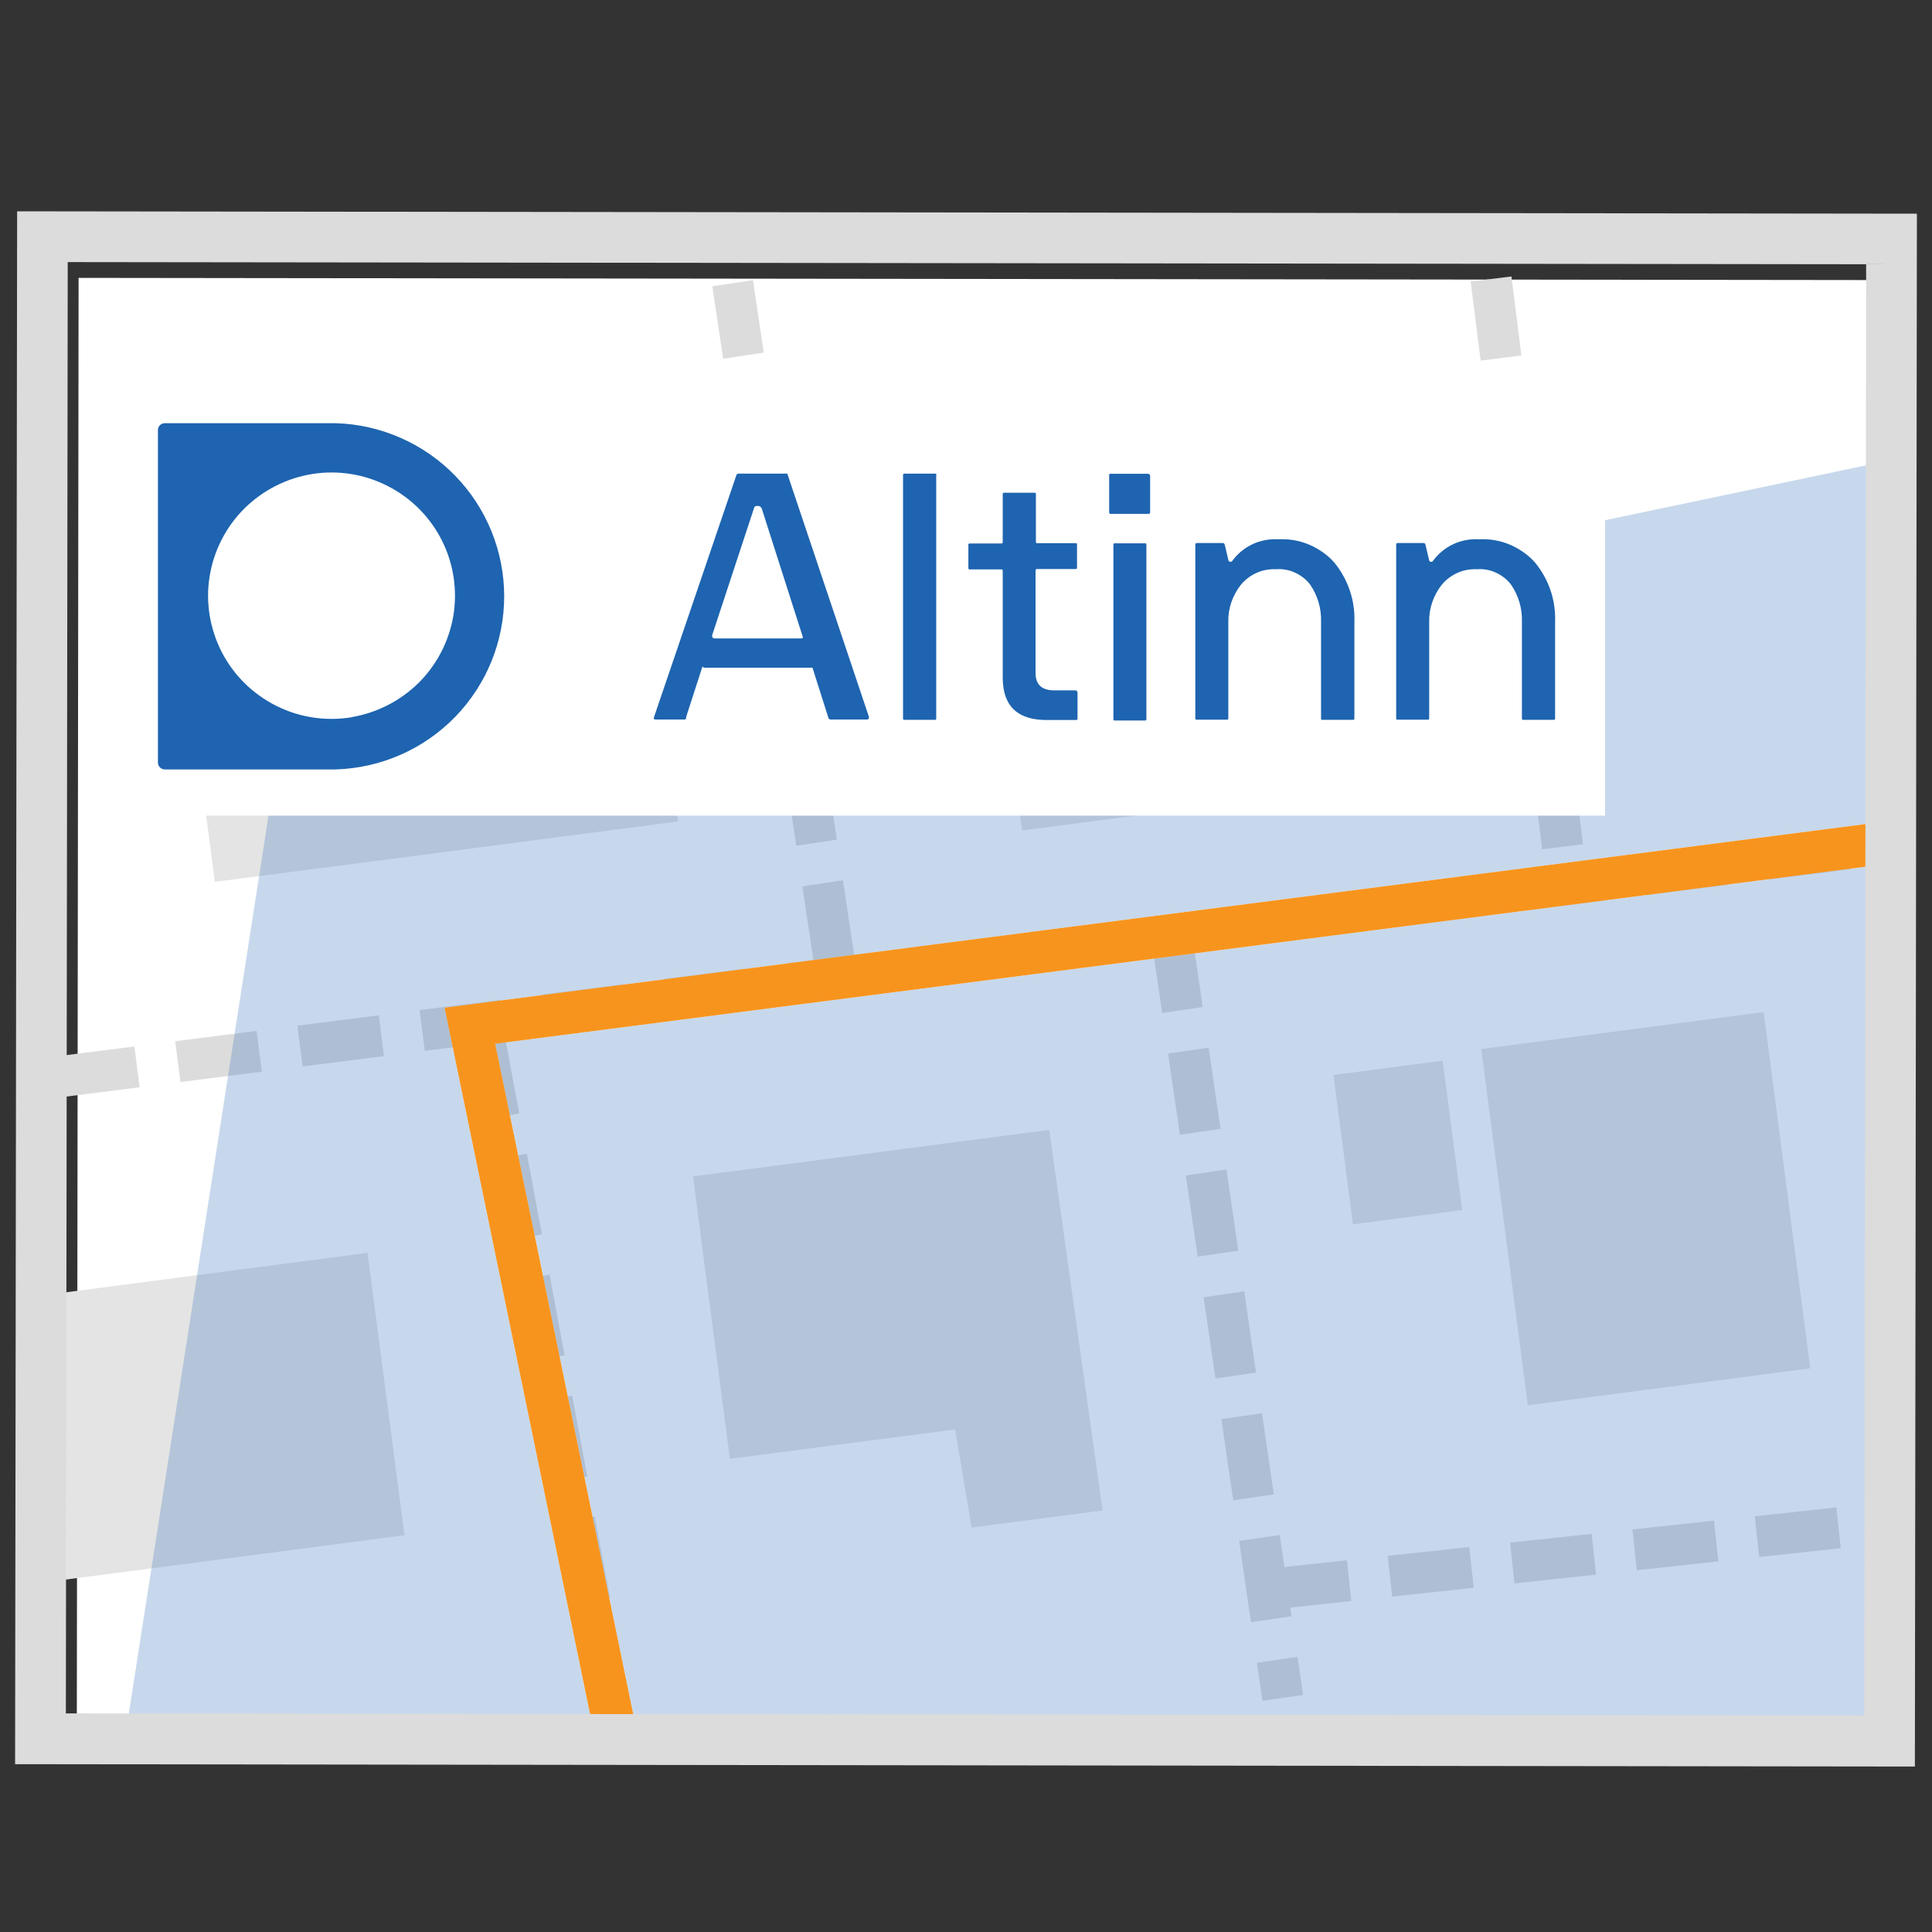<svg width="128" height="128" viewBox="0 0 128 128" fill="none" xmlns="http://www.w3.org/2000/svg">
<rect x="0" y="0" width="128" height="128" fill="#333333" stroke="none"/>
<g clip-path="url(#clip0_157_24961)">
<path d="M5.207 18.41L5.089 114.754L124.272 114.9L124.39 18.555L5.207 18.41Z" fill="white"/>
<path d="M42.471 35.712L18.869 38.799L21.316 57.509L44.918 54.423L42.471 35.712Z" fill="#E4E4E4"/>
<path d="M83.782 29.201L60.18 32.287L62.626 50.998L86.228 47.911L83.782 29.201Z" fill="#E4E4E4"/>
<path d="M119.934 90.655L116.848 67.053L98.137 69.499L101.224 93.102L119.934 90.655Z" fill="#E4E4E4"/>
<path d="M73.037 100.073C70.144 100.454 67.263 100.824 64.37 101.206L63.282 94.703C58.304 95.353 53.337 96.003 48.359 96.653C47.541 90.42 46.722 84.175 45.915 77.941L69.516 74.857L73.048 100.073H73.037Z" fill="#E4E4E4"/>
<path d="M24.351 83.005L1.672 85.971L4.119 104.681L26.798 101.715L24.351 83.005Z" fill="#E4E4E4"/>
<path d="M83.013 53.021L80.329 32.498L65.032 34.498L67.715 55.021L83.013 53.021Z" fill="#E4E4E4"/>
<path d="M21.472 57.48L20.178 47.586L12.94 48.532L14.234 58.427L21.472 57.48Z" fill="#E4E4E4"/>
<path d="M96.875 80.168L95.581 70.273L88.344 71.22L89.638 81.114L96.875 80.168Z" fill="#E4E4E4"/>
<path d="M3.859 72.718L3.512 70.016L8.905 69.332L9.252 72.034L3.859 72.718ZM11.954 71.686L11.607 68.984L17 68.3L17.347 71.002L11.954 71.686ZM20.049 70.655L19.702 67.953L25.095 67.269L25.442 69.971L20.049 70.655ZM28.144 69.623L27.797 66.921L33.19 66.237L33.537 68.939L28.144 69.623ZM36.239 68.592L35.892 65.89L41.285 65.206L41.632 67.908L36.239 68.592ZM44.334 67.56L43.987 64.858L49.38 64.174L49.727 66.876L44.334 67.56ZM52.429 66.529L52.082 63.827L57.475 63.143L57.822 65.845L52.429 66.529ZM60.525 65.497L60.177 62.795L65.57 62.111L65.918 64.813L60.525 65.497ZM68.62 64.466L68.272 61.764L73.665 61.08L74.013 63.782L68.62 64.466ZM76.715 63.434L76.367 60.732L81.76 60.048L82.108 62.75L76.715 63.434ZM84.81 62.403L84.462 59.701L89.855 59.017L90.203 61.719L84.81 62.403ZM92.905 61.371L92.557 58.669L97.95 57.985L98.298 60.687L92.905 61.371ZM101 60.34L100.652 57.638L106.045 56.954L106.393 59.656L101 60.34ZM109.095 59.308L108.747 56.606L114.14 55.922L114.488 58.624L109.095 59.308ZM117.19 58.277L116.842 55.575L122.235 54.891L122.583 57.593L117.19 58.277Z" fill="#DCDCDC"/>
<path d="M53.965 64.106L53.158 58.724L55.849 58.32L56.656 63.702L53.965 64.106ZM52.755 56.033L51.947 50.651L54.638 50.248L55.445 55.629L52.755 56.033ZM51.544 47.971L50.736 42.59L53.427 42.186L54.234 47.568L51.544 47.971ZM50.333 39.899L49.525 34.517L52.216 34.114L53.024 39.495L50.333 39.899ZM49.122 31.826L48.315 26.445L51.005 26.041L51.813 31.423L49.122 31.826ZM47.911 23.765L47.193 18.966L49.884 18.562L50.602 23.361L47.911 23.765Z" fill="#DCDCDC"/>
<path d="M102.177 56.269L101.493 50.876L104.195 50.54L104.879 55.932L102.177 56.269ZM101.157 48.174L100.473 42.781L103.175 42.444L103.859 47.837L101.157 48.174ZM100.137 40.079L99.453 34.686L102.155 34.349L102.839 39.742L100.137 40.079ZM99.116 31.984L98.432 26.591L101.135 26.255L101.818 31.647L99.116 31.984ZM98.096 23.889L97.435 18.653L100.137 18.316L100.798 23.552L98.096 23.889Z" fill="#DCDCDC"/>
<path d="M83.644 112.687L83.273 110.164L85.964 109.772L86.334 112.294L83.644 112.687ZM82.881 107.473L82.096 102.091L84.787 101.699L85.572 107.081L82.881 107.473ZM81.704 99.4L80.919 94.019L83.61 93.626L84.395 99.008L81.704 99.4ZM80.527 91.328L79.742 85.946L82.433 85.554L83.217 90.936L80.527 91.328ZM79.349 83.255L78.564 77.874L81.255 77.481L82.04 82.863L79.349 83.255ZM78.172 75.183L77.387 69.801L80.078 69.409L80.863 74.79L78.172 75.183ZM76.995 67.11L76.21 61.728L78.901 61.336L79.686 66.718L76.995 67.11Z" fill="#DCDCDC"/>
<path d="M38.874 112.341L38.246 108.999L40.915 108.495L41.543 111.836L38.874 112.341ZM37.742 106.331L36.733 100.983L39.401 100.478L40.41 105.826L37.742 106.331ZM36.239 98.314L35.242 92.966L37.91 92.462L38.908 97.81L36.239 98.314ZM34.737 90.298L33.739 84.95L36.408 84.445L37.406 89.793L34.737 90.298ZM33.235 82.281L32.237 76.933L34.905 76.429L35.903 81.777L33.235 82.281ZM31.732 74.265L30.734 68.917L33.403 68.412L34.401 73.76L31.732 74.265Z" fill="#DCDCDC"/>
<path d="M84.126 106.655L83.834 103.953L89.238 103.37L89.53 106.072L84.126 106.655ZM92.232 105.78L91.94 103.078L97.344 102.495L97.636 105.197L92.232 105.78ZM100.338 104.906L100.046 102.204L105.451 101.621L105.742 104.323L100.338 104.906ZM108.444 104.031L108.153 101.329L113.557 100.746L113.848 103.448L108.444 104.031ZM116.55 103.157L116.259 100.455L121.663 99.872L121.955 102.574L116.55 103.157ZM124.657 102.282L124.365 99.58H124.5L124.791 102.271H124.657V102.282Z" fill="#DCDCDC"/>
<g style="mix-blend-mode:multiply" opacity="0.3">
<path d="M123.928 54.553C124.097 46.592 124.276 38.632 124.444 30.66C88.947 38.127 53.439 45.583 17.942 53.05C14.78 73.4 11.618 93.75 8.445 114.1C18.704 114.111 28.963 114.122 39.211 114.133L29.456 66.763L123.928 54.553Z" fill="#447CBF"/>
</g>
<g style="mix-blend-mode:multiply" opacity="0.3">
<path d="M123.928 57.378L32.809 69.151L42.07 114.133C69.382 114.167 96.694 114.189 124.007 114.223C123.984 95.275 123.951 76.315 123.928 57.367V57.378Z" fill="#447CBF"/>
</g>
<path d="M124.669 57.288L124.31 54.508L123.929 54.553C123.929 55.495 123.929 56.436 123.929 57.378L124.669 57.288Z" fill="#F7941D"/>
<path d="M39.346 114.784L42.092 114.224V114.156C41.128 114.156 40.175 114.156 39.211 114.156L39.346 114.795V114.784Z" fill="#F7941D"/>
<g style="mix-blend-mode:multiply">
<path d="M123.928 57.378C123.928 56.436 123.928 55.495 123.928 54.553L29.456 66.763L39.211 114.133C40.163 114.133 41.117 114.133 42.069 114.133L32.808 69.151L123.928 57.378Z" fill="#F7941D"/>
</g>
<path d="M1 116.881L1.135 14L127 14.157L126.866 117.038L0.989 116.881H1ZM4.487 17.364L4.364 113.517L123.514 113.663L123.637 17.509L4.487 17.364Z" fill="#DCDCDC"/>
<path d="M106.337 24.988H7.145V54.038H106.337V24.988Z" fill="white"/>
<path d="M22.235 28.037H10.923C10.799 28.037 10.676 28.082 10.597 28.172C10.508 28.261 10.463 28.373 10.463 28.497V50.517C10.463 50.64 10.508 50.752 10.597 50.842C10.687 50.932 10.799 50.977 10.923 50.977H22.235C25.229 50.887 28.066 49.643 30.151 47.501C32.236 45.36 33.403 42.489 33.403 39.507C33.403 36.525 32.236 33.654 30.151 31.513C28.066 29.371 25.229 28.127 22.235 28.037ZM23.345 47.512C21.63 47.804 19.87 47.546 18.323 46.772C16.764 45.999 15.497 44.754 14.701 43.218C13.905 41.682 13.614 39.922 13.883 38.218C14.152 36.502 14.959 34.921 16.181 33.699C17.414 32.477 18.995 31.67 20.711 31.401C22.426 31.132 24.186 31.423 25.722 32.219C27.27 33.015 28.514 34.282 29.288 35.829C30.061 37.377 30.319 39.137 30.028 40.841C29.736 42.501 28.94 44.037 27.752 45.225C26.552 46.413 25.016 47.21 23.357 47.501L23.345 47.512Z" fill="#1E64B0"/>
<path d="M48.931 31.378H52.003C52.003 31.378 52.104 31.367 52.16 31.378L57.564 47.478C57.564 47.602 57.564 47.669 57.441 47.669H55.008C55.008 47.669 54.918 47.669 54.884 47.557L53.83 44.238H46.677C46.677 44.238 46.621 44.238 46.599 44.216C46.576 44.205 46.554 44.171 46.543 44.148L45.466 47.478C45.466 47.613 45.433 47.669 45.365 47.669H43.437C43.336 47.669 43.302 47.635 43.314 47.557L48.796 31.456C48.796 31.456 48.83 31.412 48.852 31.401C48.875 31.389 48.908 31.378 48.931 31.378ZM47.328 42.298H53.09C53.18 42.298 53.214 42.254 53.18 42.175L50.467 33.688C50.467 33.688 50.411 33.598 50.366 33.564C50.321 33.531 50.265 33.52 50.209 33.52C50.086 33.52 50.018 33.52 49.974 33.609L47.182 42.086C47.17 42.22 47.215 42.287 47.316 42.287L47.328 42.298Z" fill="#1E64B0"/>
<path d="M62.027 31.491V47.591C62.027 47.591 62.027 47.625 62.027 47.636C62.027 47.648 62.015 47.659 62.004 47.67C62.004 47.67 61.982 47.692 61.971 47.692C61.959 47.692 61.937 47.692 61.926 47.692H59.941C59.941 47.692 59.908 47.692 59.896 47.692C59.885 47.692 59.863 47.681 59.852 47.67C59.84 47.67 59.829 47.648 59.829 47.636C59.829 47.625 59.829 47.603 59.829 47.591V31.491C59.829 31.413 59.829 31.379 59.952 31.379H61.926C61.926 31.379 61.959 31.379 61.971 31.379C61.982 31.379 62.004 31.39 62.015 31.401C62.027 31.401 62.038 31.424 62.038 31.435C62.038 31.446 62.038 31.469 62.038 31.48L62.027 31.491Z" fill="#1E64B0"/>
<path d="M71.389 45.841V47.59C71.389 47.669 71.389 47.702 71.266 47.702H69.483C67.454 47.747 66.445 46.816 66.433 44.922V37.836C66.433 37.836 66.433 37.802 66.433 37.791C66.433 37.78 66.422 37.768 66.411 37.746C66.411 37.735 66.388 37.724 66.377 37.724C66.366 37.724 66.344 37.724 66.332 37.724H64.258C64.258 37.724 64.225 37.724 64.213 37.724C64.202 37.724 64.191 37.712 64.18 37.701C64.18 37.701 64.157 37.679 64.157 37.667C64.157 37.656 64.157 37.634 64.157 37.623V36.109C64.157 36.109 64.157 36.075 64.157 36.064C64.157 36.053 64.168 36.042 64.18 36.031C64.18 36.031 64.202 36.008 64.213 36.008C64.225 36.008 64.247 36.008 64.258 36.008H66.321C66.4 36.008 66.433 36.008 66.433 35.885V32.757C66.433 32.678 66.433 32.645 66.557 32.645H68.53C68.53 32.645 68.564 32.645 68.575 32.645C68.586 32.645 68.597 32.656 68.608 32.667C68.608 32.667 68.631 32.689 68.631 32.701C68.631 32.712 68.631 32.734 68.631 32.745V35.874C68.631 35.874 68.631 35.907 68.631 35.918C68.631 35.93 68.642 35.941 68.653 35.963C68.653 35.974 68.676 35.986 68.687 35.986C68.698 35.986 68.721 35.986 68.732 35.986H71.243C71.243 35.986 71.277 35.986 71.288 35.986C71.299 35.986 71.322 35.997 71.333 36.008C71.344 36.008 71.355 36.031 71.355 36.042C71.355 36.053 71.355 36.075 71.355 36.087V37.589C71.355 37.667 71.355 37.701 71.232 37.701H68.721C68.642 37.701 68.608 37.701 68.608 37.825V44.585C68.608 45.359 69.023 45.74 69.864 45.74H71.221C71.333 45.74 71.367 45.763 71.367 45.841H71.389Z" fill="#1E64B0"/>
<path d="M76.199 31.49V33.923C76.199 34.001 76.199 34.046 76.075 34.046H73.597C73.519 34.046 73.485 34.046 73.485 33.923V31.49C73.485 31.49 73.485 31.456 73.485 31.445C73.485 31.433 73.497 31.422 73.508 31.411C73.508 31.411 73.53 31.389 73.541 31.389C73.553 31.389 73.575 31.389 73.586 31.389H76.019C76.143 31.389 76.187 31.422 76.187 31.501L76.199 31.49ZM75.952 36.131V47.635C75.952 47.635 75.952 47.668 75.952 47.68C75.952 47.691 75.941 47.702 75.93 47.713C75.93 47.713 75.907 47.736 75.896 47.736C75.885 47.736 75.862 47.736 75.851 47.736H73.867C73.867 47.736 73.833 47.736 73.822 47.736C73.811 47.736 73.799 47.724 73.788 47.713C73.788 47.713 73.766 47.691 73.766 47.68C73.766 47.668 73.766 47.646 73.766 47.635V36.098C73.766 36.098 73.766 36.064 73.766 36.053C73.766 36.042 73.777 36.03 73.788 36.019C73.788 36.019 73.811 35.997 73.822 35.997C73.833 35.997 73.855 35.997 73.867 35.997H75.851C75.851 35.997 75.885 35.997 75.896 35.997C75.907 35.997 75.918 36.008 75.93 36.019C75.93 36.019 75.952 36.042 75.952 36.053C75.952 36.064 75.952 36.087 75.952 36.098V36.131Z" fill="#1E64B0"/>
<path d="M79.271 35.975H81.031C81.031 35.975 81.11 35.975 81.143 36.087L81.39 37.13C81.39 37.13 81.412 37.186 81.435 37.197C81.457 37.22 81.48 37.22 81.513 37.22C81.536 37.22 81.569 37.22 81.592 37.209C81.614 37.197 81.637 37.175 81.648 37.152C81.995 36.681 82.455 36.3 82.982 36.054C83.509 35.807 84.103 35.695 84.686 35.728C85.381 35.695 86.076 35.807 86.716 36.076C87.355 36.345 87.938 36.749 88.397 37.264C89.306 38.374 89.788 39.776 89.732 41.211V47.58C89.732 47.658 89.732 47.692 89.608 47.692H87.624C87.624 47.692 87.59 47.692 87.579 47.692C87.568 47.692 87.556 47.68 87.545 47.669C87.545 47.669 87.523 47.647 87.523 47.636C87.523 47.624 87.523 47.602 87.523 47.591V41.222C87.556 40.325 87.299 39.451 86.794 38.722C86.536 38.386 86.189 38.117 85.796 37.937C85.404 37.758 84.978 37.679 84.552 37.713C84.114 37.691 83.666 37.769 83.262 37.949C82.859 38.128 82.5 38.397 82.22 38.733C81.659 39.44 81.356 40.314 81.379 41.211V47.58C81.379 47.58 81.379 47.613 81.379 47.624C81.379 47.636 81.368 47.647 81.356 47.658C81.356 47.658 81.334 47.68 81.323 47.68C81.311 47.68 81.289 47.68 81.278 47.68H79.293C79.293 47.68 79.26 47.68 79.248 47.68C79.237 47.68 79.226 47.669 79.215 47.658C79.215 47.658 79.192 47.636 79.192 47.624C79.192 47.613 79.192 47.591 79.192 47.58V36.087C79.192 36.087 79.192 36.054 79.192 36.042C79.192 36.031 79.204 36.02 79.215 36.009C79.226 35.998 79.237 35.986 79.248 35.986C79.26 35.986 79.271 35.986 79.293 35.986L79.271 35.975Z" fill="#1E64B0"/>
<path d="M92.579 35.975H94.329C94.329 35.975 94.407 35.975 94.441 36.087L94.687 37.13C94.687 37.13 94.71 37.186 94.732 37.197C94.755 37.22 94.777 37.22 94.811 37.22C94.833 37.22 94.867 37.22 94.889 37.209C94.912 37.197 94.934 37.175 94.945 37.152C95.293 36.681 95.752 36.3 96.279 36.054C96.806 35.807 97.401 35.695 97.984 35.728C98.679 35.695 99.374 35.807 100.013 36.076C100.652 36.345 101.235 36.749 101.695 37.264C102.614 38.374 103.085 39.776 103.029 41.211V47.58C103.029 47.658 103.029 47.692 102.906 47.692H100.932C100.932 47.692 100.899 47.692 100.888 47.692C100.876 47.692 100.865 47.68 100.854 47.669C100.854 47.669 100.831 47.647 100.831 47.636C100.831 47.624 100.831 47.602 100.831 47.591V41.222C100.865 40.325 100.607 39.451 100.103 38.722C99.845 38.386 99.497 38.117 99.105 37.937C98.712 37.758 98.286 37.679 97.86 37.713C97.423 37.691 96.975 37.769 96.571 37.949C96.167 38.128 95.808 38.397 95.528 38.733C94.968 39.44 94.665 40.314 94.687 41.211V47.58C94.687 47.58 94.687 47.613 94.687 47.624C94.687 47.636 94.676 47.647 94.665 47.658C94.665 47.658 94.642 47.68 94.631 47.68C94.62 47.68 94.598 47.68 94.586 47.68H92.602C92.602 47.68 92.568 47.68 92.557 47.68C92.546 47.68 92.535 47.669 92.523 47.658C92.523 47.658 92.501 47.636 92.501 47.624C92.501 47.613 92.501 47.591 92.501 47.58V36.087C92.501 36.087 92.501 36.054 92.501 36.042C92.501 36.031 92.512 36.02 92.523 36.009C92.523 36.009 92.546 35.986 92.557 35.986C92.568 35.986 92.591 35.986 92.602 35.986L92.579 35.975Z" fill="#1E64B0"/>
</g>
<defs>
<clipPath id="clip0_157_24961">
<rect width="126" height="103.038" fill="white" transform="translate(1 14)"/>
</clipPath>
</defs>
</svg>
